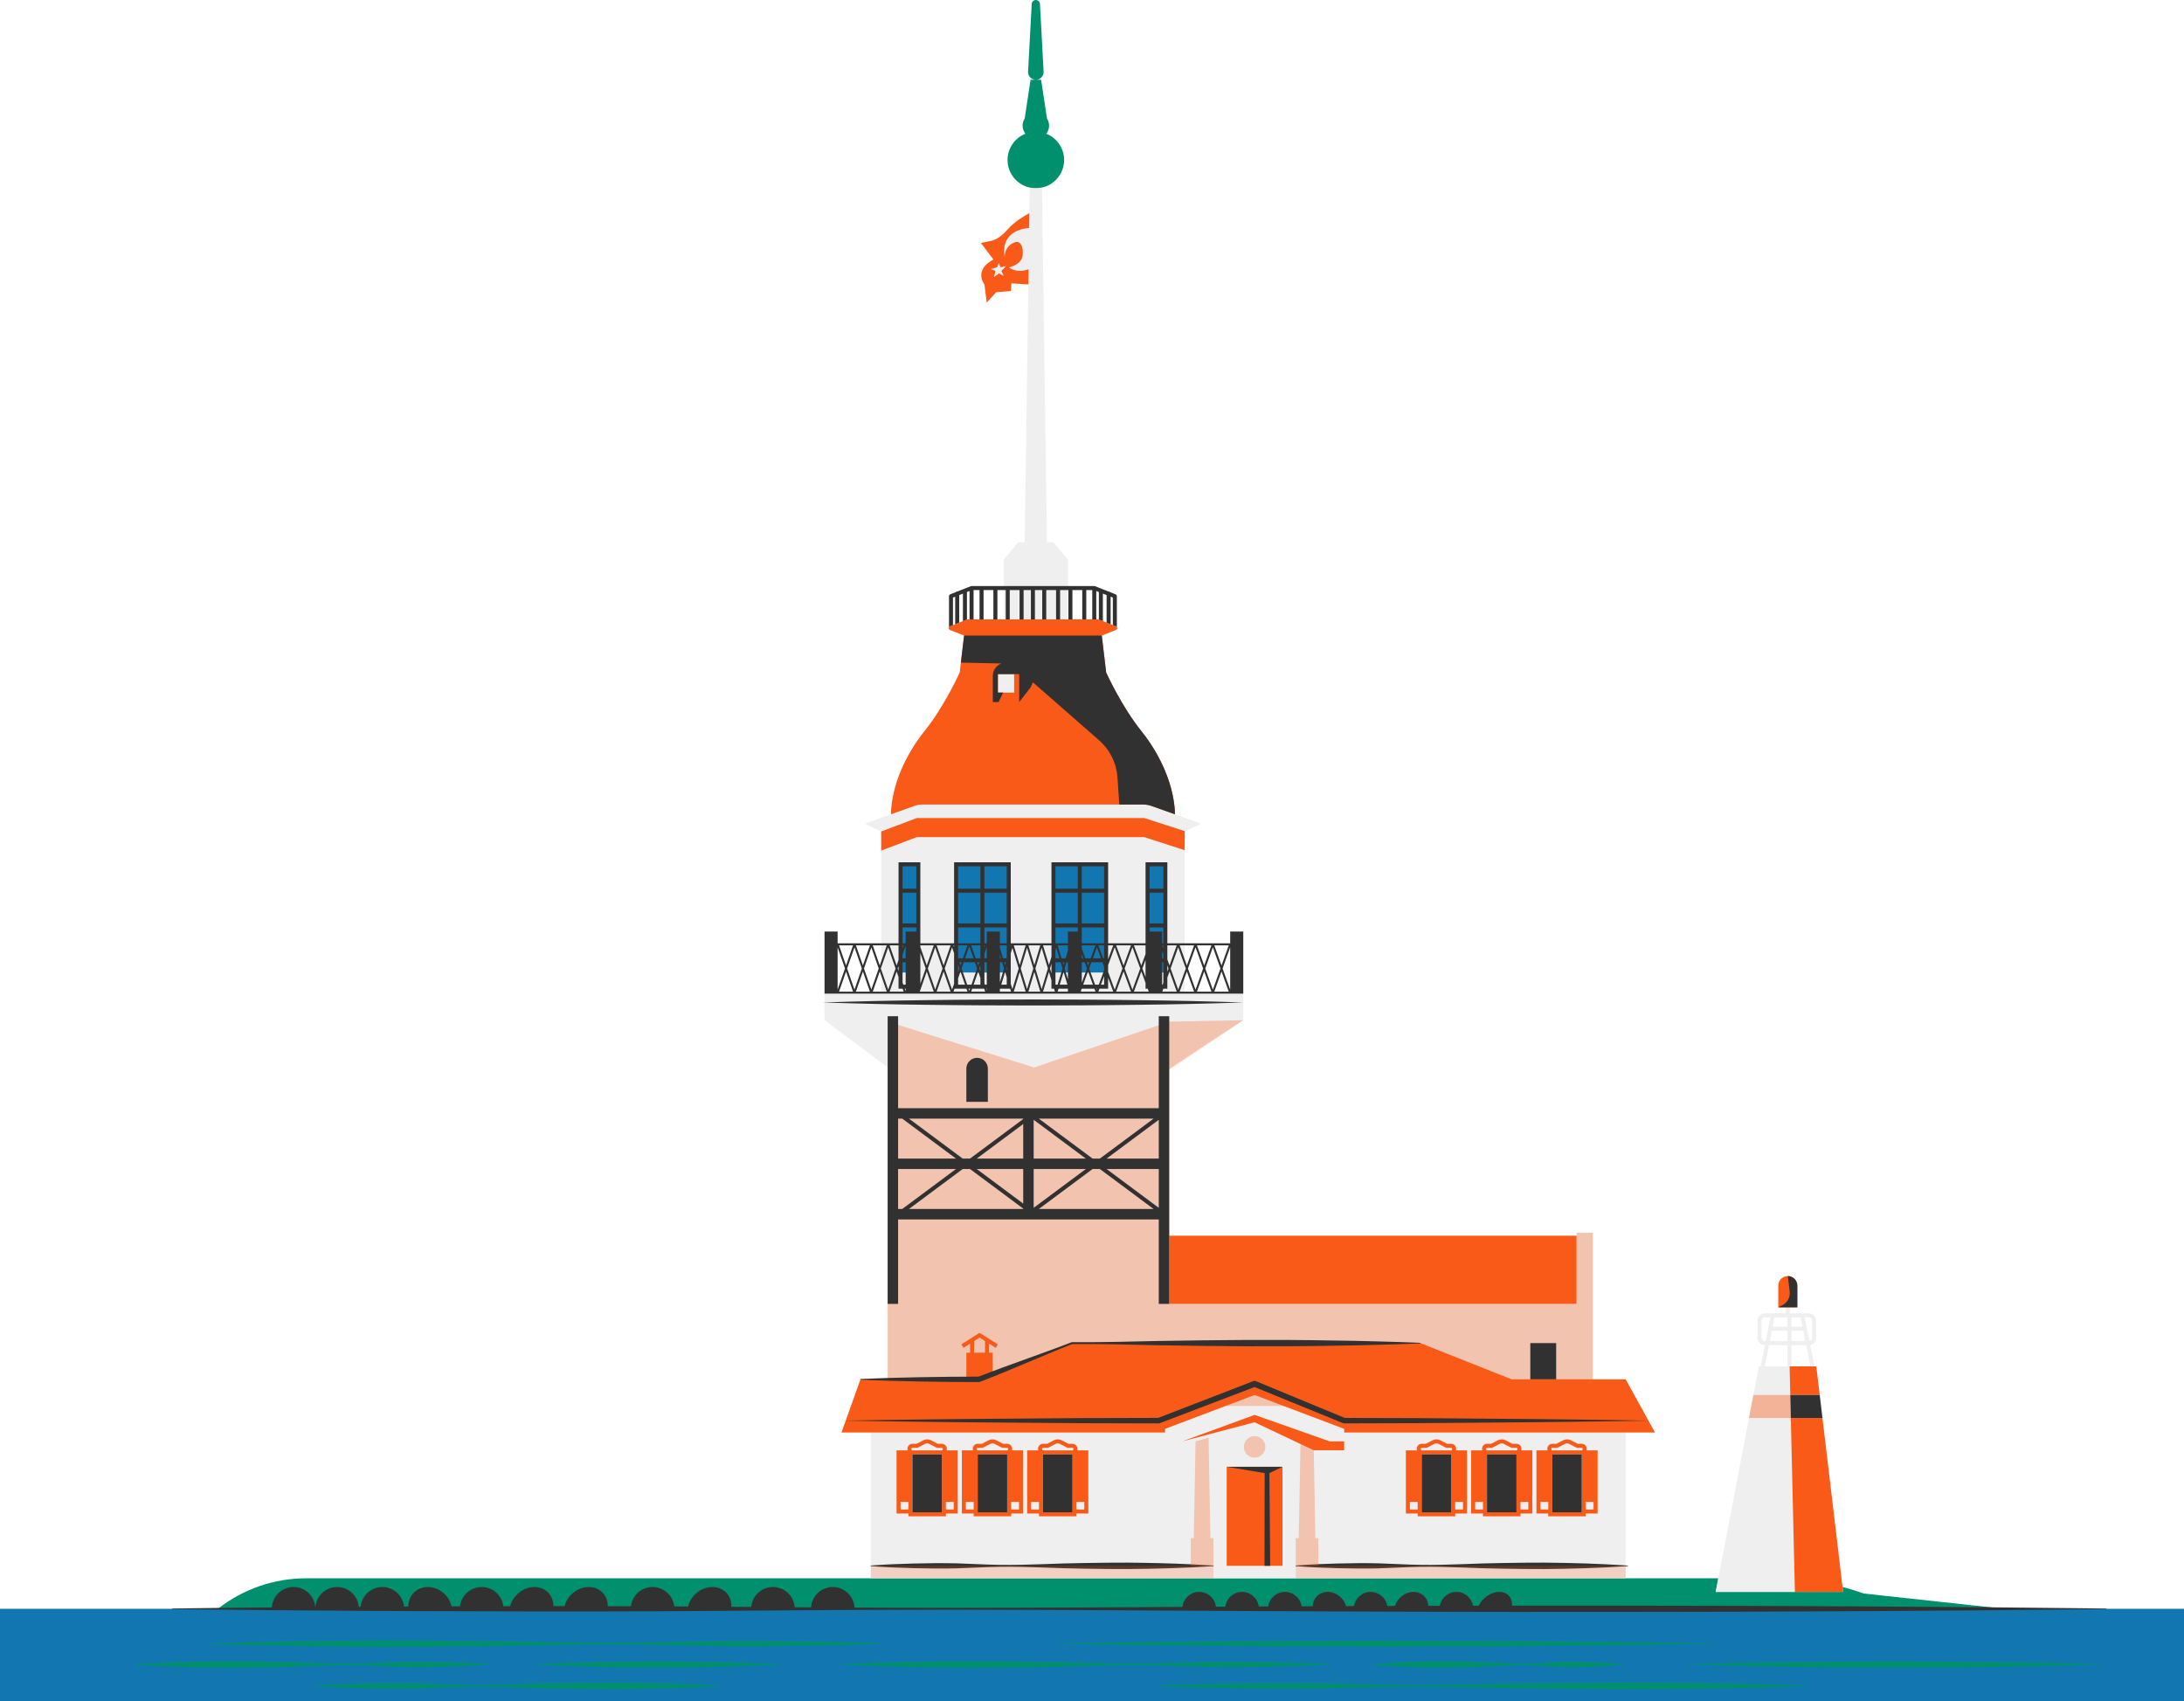 <?xml version="1.0" encoding="UTF-8" standalone="no"?><svg xmlns="http://www.w3.org/2000/svg" xmlns:xlink="http://www.w3.org/1999/xlink" fill="#323131" height="500" preserveAspectRatio="xMidYMid meet" version="1" viewBox="0.0 0.0 641.9 500.0" width="641.9" zoomAndPan="magnify"><g><g id="change1_1"><path d="M0.295,499.705v-26.6h50.551l0.001-0.092 c4.51-0.061,9.023-0.111,13.537-0.162l0.099-0.001l0.078-0.06 c7.257-5.577,16.285-8.648,25.423-8.648h166.259v-43.431h-8.51l5.411-15.137 c1.891-0.097,3.81-0.163,5.668-0.226l2.373-0.084V313.573l-18.551-13.896v-25.6 h3.255v3.453h13.395v-33.165l-0.2,0.279l-0.118-0.574l0.148,0.027l-4.243-1.982 l7.267-2.587l0.005-0.203c0.175-7.775,3.849-16.861,9.828-24.304 c5.845-7.276,10.321-17.154,10.366-17.253l0.018-0.041l1.323-11.139l-4.376-1.723 c-0.105-0.041-0.148-0.117-0.165-0.173c-0.027-0.085-0.014-0.179,0.035-0.251 l-0.277-0.256l0.217,0.063l0.111,0.136l-0.059-0.121l0.056,0.016v-0.149 l0.082,0.207l1.748-0.693v-8.718l-1.24,0.491v8.083l-0.59,0.234v-8.518 c0-0.122,0.073-0.229,0.187-0.274l1.673-0.664l0.047-0.054 c0.043-0.048,0.115-0.106,0.218-0.106l0.073,0.008l0.089-0.018l3.935-1.56 c0.047-0.019,0.084-0.026,0.121-0.026h9.738v-7.967l4.13-4.895h2.032 l1.074-76.342l-5.562-0.371l-0.134,2.283l-4.209,0.383l-2.413,2.643l-0.588-4.705 l-0.039-0.058c-0.822-1.233-1.078-2.422-0.762-3.533 c0.621-2.181,3.248-3.402,3.274-3.414l0.335-0.153l-3.631-4.797l2.706-0.564 c0.087-0.015,2.366-0.446,4.846-3.393c1.859-2.209,5.033-4.045,6.311-4.732 l0.153-0.082l0.111-7.936l-0.234-0.052c-3.634-0.807-6.272-4.095-6.272-7.819 c0-3.297,1.983-6.219,5.051-7.442l0.364-0.145l-0.241-0.31 c-0.495-0.638-0.757-1.399-0.757-2.201c0-0.689,0.198-1.36,0.573-1.942 l0.035-0.053l1.688-11.176h2.604l1.688,11.176l0.035,0.053 c0.374,0.582,0.573,1.254,0.573,1.942c0,0.802-0.262,1.563-0.757,2.201 l-0.24,0.31l0.364,0.145c3.069,1.224,5.051,4.145,5.051,7.442 c0,3.724-2.638,7.012-6.272,7.819l-0.234,0.052l1.473,104.771h2.032l4.13,4.895 v7.967l8.042,0.002c0.034,0.001,0.069,0.007,0.097,0.018l4.015,1.592 l0.098-0.01l0.051-0.013c0.052,0.006,0.124,0.064,0.166,0.112l0.047,0.054 l1.673,0.663c0.113,0.045,0.187,0.152,0.187,0.274v8.518l-0.59-0.234v-8.083 l-1.24-0.491v8.718l1.747,0.693l0.082-0.207v0.167l-0.037,0.062l0.034,0.024 l0.007-0.009l0.045,0.068c0.048,0.072,0.06,0.165,0.034,0.25 c-0.018,0.056-0.061,0.132-0.166,0.173l-4.375,1.723l1.323,11.139l0.018,0.041 c0.044,0.099,4.52,9.977,10.365,17.253c0.421,0.527,0.802,1.026,1.176,1.532 c0.084,0.113,0.374,0.518,0.374,0.518c0.259,0.359,0.513,0.721,0.763,1.088 c0.135,0.199,0.27,0.399,0.403,0.6c0.241,0.366,0.476,0.736,0.709,1.11 c0,0,0.279,0.446,0.355,0.572c0.327,0.542,0.645,1.088,0.951,1.643 c0.048,0.089,0.247,0.466,0.247,0.466c0.222,0.414,0.44,0.829,0.65,1.248 c0.108,0.215,0.211,0.431,0.314,0.647l0.054,0.112 c0.156,0.328,0.309,0.656,0.458,0.987c0.125,0.278,0.247,0.555,0.366,0.834 c0.134,0.315,0.261,0.632,0.387,0.949l0.075,0.187 c0.089,0.222,0.179,0.444,0.262,0.668c0.147,0.396,0.283,0.794,0.418,1.192 c0.03,0.089,0.062,0.179,0.095,0.268c0.039,0.107,0.077,0.215,0.112,0.323 c0.091,0.284,0.172,0.568,0.253,0.852l0.191,0.652 c0.11,0.398,0.209,0.796,0.304,1.194c0,0,0.091,0.369,0.116,0.48 c0.09,0.394,0.169,0.786,0.244,1.178c0.032,0.166,0.062,0.326,0.09,0.487 c0.07,0.395,0.132,0.79,0.186,1.185l0.097,0.759 c0.023,0.165,0.046,0.33,0.061,0.495c0.06,0.624,0.099,1.302,0.116,2.075 l0.005,0.203l7.273,2.589l-4.413,2.061l-0.001,33.354h3.475l-0.649,1.81 l0.649-1.81h-3.474v4.511l0.573,1.597l-0.573,0.1v1.787l0.573,0.1 l-0.573,1.597v4.514h13.662l-0.278-0.777l0.573-0.1v-12.455l-0.573-0.1 l-0.081,0.226l0.358-0.999h-5.092l1.788,4.986l-1.788-4.986h5.388v-3.453h3.256 v25.591l-21.763,14.504v49.285h119.72v19.755h0.59l0.001-20.592h4.211l0.001,43.055 h9.745l8.307,15.036h-8.428v43.431h27.774l11.922-62.276h0.541l1.359-6.841h-0.426 c-1.006,0-1.826-0.819-1.826-1.826v-5.093c0-1.007,0.819-1.826,1.826-1.826h6.488 v-2.366h-2.209v-6.083c0-1.381,1.123-2.504,2.504-2.504 c1.381,0,2.504,1.123,2.504,2.504v6.083h-2.209v2.366h5.913 c1.006,0,1.826,0.819,1.826,1.826v5.093c0,0.88-0.631,1.634-1.5,1.792 l-0.295,0.054l1.356,6.821h0.523l7.707,64.762l0.194,0.051 c2.106,0.553,4.211,1.202,6.257,1.929l0.032,0.012l37.34,4.054l33.723,0.342 l0.001,0.091h22.787v26.6H0.295z M526.234,401.866h6.211l-1.359-6.841h-4.852 V401.866z M518.336,401.866h7.308v-6.841h-5.948L518.336,401.866z M531.575,394.461 l0.281-0.045c0.602-0.097,1.039-0.609,1.039-1.217v-5.093 c0-0.681-0.554-1.236-1.236-1.236h-1.593L531.575,394.461z M526.234,394.435h4.734 l-0.722-3.632h-4.012V394.435z M519.813,394.435h5.831v-3.632h-5.109L519.813,394.435 z M518.668,386.87c-0.681,0-1.236,0.554-1.236,1.236v5.093 c0,0.681,0.554,1.236,1.236,1.236h0.544l1.503-7.565H518.668z M526.234,390.213 h3.895l-0.665-3.342h-3.231V390.213z M520.652,390.213h4.992v-3.342h-4.327 L520.652,390.213z M259.284,291.734v-5.06l-0.573-1.644l0.573-0.097v-0.605 l-0.573-0.097l0.573-1.644v-5.058h-3.19l2.478,7.101l-2.478,7.102l-0.914-2.62 l0.914,2.619l2.477-7.101l-2.477-7.101l-0.706,2.023l0.706-2.023h-4.955 l-0.771,2.209l0.771-2.209h-4.955l2.478,7.101l-2.478,7.103h9.911H259.284z M245.889,278.426v12.41l0.573,0.097l2.199-6.302l-2.199-6.302L245.889,278.426z M323.856,182.741l1.687,0.669v-8.718l-1.687-0.669V182.741z M281.638,174.691v8.718 l1.687-0.669v-8.718L281.638,174.691z M323.266,182.506v-8.718l-1.352-0.536v9.078 h0.909L323.266,182.506z M283.915,173.789v8.717l0.443-0.175h0.909v-9.078 L283.915,173.789z M318.977,182.331h2.347v-9.218h-2.347V182.331z M314.907,182.331 h3.48v-9.218h-3.48V182.331z M313.586,182.331h0.731v-9.218h-0.731V182.331z M292.863,182.331h2.436v-9.218h-2.436V182.331z M288.793,182.331h3.48v-9.218 h-3.48V182.331z M285.857,182.331h2.347v-9.218h-2.347V182.331z M249.978,288.404 l1.161,3.328l2.477-7.101l-2.259-6.477l2.26,6.477l-2.478,7.102L249.978,288.404z M359.017,284.632l-0.589,1.642L359.017,284.632z M351.376,277.53h5.094l-2.547,7.101 l0.523,1.459L351.376,277.53z M353.923,284.631l2.547-7.101h-5.094L353.923,284.631z M348.83,284.632l-0.229,0.637L348.83,284.632z M305.889,22.538 c0.38-0.401,0.573-0.926,0.543-1.477l-1.074-19.899 c-0.027-0.486-0.428-0.867-0.915-0.867c-0.486,0-0.888,0.381-0.915,0.867 l-1.074,19.899c-0.029,0.552,0.164,1.077,0.544,1.478 c0.38,0.401,0.893,0.622,1.445,0.622C304.996,23.16,305.509,22.939,305.889,22.538z" fill="#efefef"/></g><g id="change2_1"><path d="M296.479,285.88h-15.474V254.009h15.474V285.88z M269.909,254.009 h-5.229v31.871h5.229V254.009z M342.505,254.009h-5.229v31.871h5.229V254.009z M325.095,254.009h-15.474v31.871h15.474V254.009z M589.1,472.81H70.907h-6.863 h-0H0V500h641.905v-27.19H589.1z" fill="#1277b0"/></g><g id="change3_1"><path d="M589.1,472.81H70.907h-6.863 c7.4-5.806,16.534-8.962,25.94-8.962h165.964h100.691h24.197h96.956h27.235 l-0.766,3.999h23.276h14.18l-0.173-1.453c2.117,0.556,4.212,1.201,6.281,1.936 L589.1,472.81z M302.636,55.127c0.582,0.129,1.186,0.203,1.807,0.203 c0.621,0,1.224-0.074,1.807-0.203c3.72-0.826,6.503-4.139,6.503-8.107 c0-3.503-2.17-6.493-5.237-7.716c0.511-0.659,0.819-1.484,0.819-2.382 c0-0.775-0.229-1.495-0.62-2.102l-1.717-11.364h-1.556h-1.556l-1.717,11.364 c-0.39,0.607-0.62,1.327-0.62,2.102c0,0.899,0.307,1.723,0.819,2.382 c-3.067,1.223-5.237,4.213-5.237,7.716 C296.133,50.988,298.917,54.301,302.636,55.127z M306.727,21.045l-1.074-19.899 C305.618,0.503,305.087,0,304.443,0c-0.643,0-1.175,0.503-1.209,1.146l-1.074,19.899 c-0.071,1.31,0.972,2.41,2.284,2.41 C305.755,23.455,306.798,22.355,306.727,21.045z" fill="#00906d"/></g><g id="change1_2"><path d="M287.903,393.101l1.606,1.021v3.429h-3.213v-3.429L287.903,393.101z M260.89,313.72l-18.551-13.896v-8.09h16.65v-41.754l10.492-3.959h66.801 l11.915,3.847v41.867h17.212v8.09l-21.763,13.896v49.441v20.05H463.366v-20.887 h4.801v20.887l0.001,7.441v14.727h-23.843l-26.876-10.65h-102.385l-23.279,9.08 v-6.259h-1.095v-2.679l1.951,1.24l0.633-0.995l-5.369-3.414l-5.369,3.414 l0.633,0.995l1.951-1.24v2.679h-1.095v7.829h-23.131V385.838v-2.626V313.72z M337.276,285.88h5.229V254.009h-5.229V285.88z M309.621,285.88h15.474V254.009 h-15.474V285.88z M281.005,285.88h15.474V254.009h-15.474V285.88z M264.68,285.88 h5.229V254.009h-5.229V285.88z M293.285,203.536h1.549h3.234v-5.42h-0.638h-4.145 V203.536z M254.594,242.311l4.395,2.053l0.004-0l10.489-3.958h3.135h30.975 h30.197h2.494l11.915,3.847v0.111h0.001l4.395-2.053 c0.183-0.088,0.165-0.354-0.024-0.419l-7.236-2.576l-6.903-2.457 c-0.766-0.273-1.573-0.412-2.386-0.412H303.59h-32.448 c-0.813,0-1.62,0.139-2.386,0.412l-6.908,2.459l-7.23,2.574 C254.423,241.957,254.411,242.222,254.594,242.311z M276.831,425.498h-1.494 l-2.243-1.16c-0.372-0.192-0.816-0.193-1.19-0l-2.247,1.161h-1.493 c-0.122,0-0.193,0.071-0.224,0.112c-0.031,0.042-0.078,0.13-0.044,0.247 l0.118,0.395h8.966l0.118-0.394c0.035-0.118-0.013-0.205-0.044-0.247 C277.024,425.568,276.953,425.498,276.831,425.498z M456.08,426.252h8.966l0.118-0.395 c0.035-0.117-0.013-0.205-0.044-0.247c-0.031-0.042-0.102-0.112-0.224-0.112 h-1.494l-2.243-1.16c-0.372-0.192-0.816-0.193-1.19-0l-2.247,1.161h-1.494 c-0.122,0-0.193,0.071-0.224,0.112c-0.031,0.042-0.078,0.13-0.044,0.247 L456.08,426.252z M417.85,444.458h8.666v-17.025h-8.666V444.458z M455.051,441.408 h-2.295v2.221h2.295V441.408z M449.182,441.408h-2.295v2.221h2.295V441.408z M435.861,441.408h-2.296v2.221h2.296V441.408z M268.165,444.458h8.666v-17.025 h-8.666V444.458z M278.011,443.629h2.296v-2.221h-2.296V443.629z M417.7,426.252 h8.966l0.118-0.395c0.035-0.117-0.013-0.205-0.044-0.247 c-0.031-0.042-0.102-0.112-0.224-0.112h-1.494l-2.243-1.16 c-0.372-0.192-0.816-0.193-1.19-0l-2.247,1.161h-1.493 c-0.122,0-0.193,0.071-0.224,0.112c-0.031,0.042-0.078,0.13-0.044,0.247 L417.7,426.252z M437.041,444.458h8.666v-17.025h-8.666V444.458z M416.671,441.408 h-2.295v2.221h2.295V441.408z M436.89,426.252h8.966l0.118-0.395 c0.035-0.117-0.013-0.205-0.044-0.247c-0.031-0.042-0.102-0.112-0.224-0.112 h-1.493l-2.243-1.16c-0.372-0.192-0.816-0.193-1.189-0l-2.248,1.161h-1.494 c-0.122,0-0.192,0.07-0.224,0.112c-0.031,0.042-0.078,0.13-0.044,0.247 L436.89,426.252z M456.231,444.458h8.666v-17.025h-8.666V444.458z M264.69,443.629 h2.295v-2.221h-2.295V443.629z M429.992,441.408h-2.296v2.221h2.296V441.408z M297.202,443.629h2.295v-2.221h-2.295V443.629z M468.372,441.408h-2.296v2.221h2.296 V441.408z M316.391,443.629h2.296v-2.221h-2.296V443.629z M306.545,444.458h8.666 v-17.025h-8.666V444.458z M303.07,443.629h2.295v-2.221h-2.295V443.629z M315.212,425.498h-1.494l-2.243-1.16c-0.372-0.192-0.816-0.193-1.19-0 l-2.247,1.161h-1.493c-0.122,0-0.193,0.071-0.224,0.112 c-0.031,0.042-0.078,0.13-0.044,0.247l0.118,0.395h8.966l0.118-0.395 c0.035-0.117-0.013-0.205-0.044-0.247 C315.405,425.569,315.334,425.498,315.212,425.498z M296.021,425.498h-1.493l-2.243-1.16 c-0.372-0.192-0.817-0.193-1.189-0l-2.248,1.161h-1.494 c-0.122,0-0.192,0.07-0.224,0.112c-0.032,0.042-0.079,0.13-0.044,0.247 l0.118,0.395h8.966l0.118-0.395c0.035-0.117-0.013-0.205-0.044-0.247 C296.214,425.569,296.143,425.498,296.021,425.498z M283.88,443.629h2.296v-2.221h-2.296 V443.629z M287.355,444.458h8.666v-17.025h-8.666V444.458z M395.062,421.006h82.73 V463.847h-96.956h-24.197H255.948v-42.841h86.46v-1.071l17.817-6.742l8.51-3.22 l8.51,3.22l17.817,6.742V421.006z M451.576,444.808h3.475v0.829h11.026v-0.829 h3.475v-18.555h-3.274l0.017-0.058c0.133-0.446,0.05-0.916-0.228-1.289 c-0.278-0.373-0.705-0.587-1.17-0.587h-1.207l-1.987-1.029 c-0.711-0.368-1.561-0.368-2.273-0.001l-1.993,1.029h-1.207 c-0.465,0-0.892,0.214-1.17,0.587c-0.278,0.373-0.361,0.843-0.228,1.289 l0.017,0.058h-3.273V444.808z M432.386,444.808h3.475v0.829h11.026v-0.829h3.475 v-18.555h-3.274l0.017-0.058c0.133-0.446,0.05-0.916-0.228-1.289 c-0.278-0.373-0.705-0.587-1.17-0.587h-1.206l-1.988-1.029 c-0.711-0.368-1.561-0.368-2.273-0.001l-1.993,1.029h-1.207 c-0.465,0-0.892,0.214-1.169,0.587c-0.278,0.373-0.361,0.843-0.228,1.289 l0.017,0.058h-3.274V444.808z M413.196,444.808h3.475v0.829h11.026v-0.829h3.475 v-18.555h-3.274l0.017-0.058c0.133-0.446,0.05-0.916-0.228-1.289 c-0.278-0.373-0.705-0.587-1.17-0.587h-1.207l-1.987-1.029 c-0.711-0.368-1.561-0.368-2.273-0.001l-1.993,1.029h-1.206 c-0.465,0-0.892,0.214-1.17,0.587c-0.278,0.373-0.361,0.843-0.228,1.289 l0.017,0.058h-3.273V444.808z M281.487,426.253h-3.274l0.017-0.058v-0.001 c0.133-0.446,0.05-0.916-0.229-1.289c-0.278-0.373-0.705-0.587-1.169-0.587 h-1.207l-1.987-1.029c-0.711-0.368-1.561-0.368-2.273-0.001l-1.993,1.029h-1.206 c-0.465,0-0.892,0.214-1.17,0.587c-0.278,0.373-0.361,0.843-0.228,1.289 l0.017,0.058h-3.273v18.555h3.475v0.829h11.026v-0.829h3.475V426.253z M300.676,426.253h-3.274l0.017-0.058c0.133-0.446,0.05-0.916-0.228-1.289 c-0.278-0.373-0.704-0.587-1.17-0.587h-1.206l-1.988-1.029 c-0.711-0.368-1.561-0.368-2.273-0.001l-1.993,1.029h-1.207 c-0.465,0-0.892,0.214-1.169,0.587c-0.278,0.373-0.361,0.843-0.228,1.289 l0.017,0.058h-3.274v18.555h3.475v0.829h11.026v-0.829h3.475V426.253z M319.867,426.253h-3.274l0.017-0.058c0.133-0.446,0.05-0.916-0.228-1.289 c-0.278-0.373-0.705-0.587-1.17-0.587h-1.207l-1.987-1.029 c-0.711-0.368-1.561-0.368-2.273-0.001l-1.993,1.029h-1.206 c-0.465,0-0.892,0.214-1.17,0.587c-0.278,0.373-0.361,0.843-0.228,1.289 l0.017,0.058h-3.273v18.555h3.475v0.829h11.026v-0.829h3.475V426.253z M376.938,460.19v-29.108h-16.406v29.108H376.938z M395.062,423.603h-4.266h-0.011 l-5.448-1.921l-1.917-0.676l-14.684-5.179l-14.145,5.179l-1.847,0.676 l-5.248,1.921l7.281-1.921l2.562-0.676l11.396-3.007l6.363,3.007l1.431,0.676 l9.6,4.536h4.666h4.266V423.603z M298.306,71.194 c1.609-0.553,2.557,1.298,2.245,3.952c-0.311,2.654-4.026,3.45-4.026,3.45 s2.261,1.884,5.774,0.53l-0.063,4.469l-1.065,75.771h-1.878l-4.288,5.082v17.587 h18.877v-17.587l-4.288-5.082h-1.879l-1.466-104.24 c-0.582,0.129-1.186,0.203-1.807,0.203c-0.621,0-1.224-0.074-1.807-0.203 l-0.106,7.522l-0.061,4.35c-0.001,0-8.665,0.237-7.183,8.621 C295.286,75.62,295.058,72.311,298.306,71.194z M292.102,81.426l1.504-1.062 l1.425,0.71l-0.718-1.449l1.381-1.413l-1.673,0.329l-0.416-1.273l-0.576,1.312 l-1.836,0.481l1.395,0.565L292.102,81.426z M527.449,464.055l0.089,3.791h-23.276 l0.766-3.999l11.923-62.277h0.543l1.242-6.251h-0.067 c-1.169,0-2.12-0.951-2.12-2.121v-5.093c0-1.169,0.951-2.12,2.12-2.12h1.922 h4.272v-1.776h1.18v1.776h0.488h3.663h1.468c1.169,0,2.12,0.951,2.12,2.12 v5.093c0,1.039-0.753,1.902-1.741,2.082l1.25,6.289h-1.203l-1.242-6.251h-4.314 v6.251h-0.545l0.059,2.531l0.138,5.873h8.65h0.001l0.317,2.678l0.485,4.094 h-9.295L527.449,464.055z M520.172,394.14h5.177v-3.042h-4.572L520.172,394.14z M530.609,394.14l-0.605-3.042h-3.475v3.042H530.609z M530.426,387.165l1.383,6.96 c0.447-0.072,0.791-0.458,0.791-0.926v-5.093c0-0.519-0.422-0.941-0.941-0.941 H530.426z M526.529,387.165v2.752h3.241l-0.547-2.752H526.529z M521.558,387.165 l-0.547,2.752h4.337v-2.752H521.558z M518.969,394.14l1.386-6.975h-1.687 c-0.518,0-0.941,0.422-0.941,0.941v5.093c0,0.519,0.422,0.941,0.941,0.941 H518.969z M518.695,401.571h6.654v-6.251h-5.411L518.695,401.571z" fill="#efefef"/></g><g id="change4_1"><path d="M289.345,83.658l0.659,5.271l2.767-3.031l4.348-0.395l0.132-2.24 l4.986,0.332l0.063-4.469c-3.513,1.354-5.774-0.53-5.774-0.53 s3.715-0.796,4.026-3.45c0.311-2.654-0.636-4.505-2.245-3.952 c-3.248,1.117-3.019,4.426-3.019,4.426c-1.482-8.383,7.182-8.621,7.183-8.621 l0.061-4.35c-1.352,0.726-4.515,2.565-6.397,4.802 c-2.44,2.899-4.68,3.294-4.68,3.294l-3.163,0.659l3.69,4.875 C291.98,76.279,286.182,78.914,289.345,83.658z M293.606,77.269l0.416,1.273 l1.673-0.329l-1.381,1.413l0.718,1.449l-1.425-0.71l-1.504,1.062l0.486-1.8 l-1.395-0.565l1.836-0.481L293.606,77.269z M271.142,236.447h32.448h32.454 c0.813,0,1.62,0.139,2.386,0.412l6.903,2.457 c-0.19-8.398-4.249-17.454-9.893-24.48 c-5.888-7.331-10.326-17.189-10.326-17.189l-1.291-10.868h0l4.164-1.64 c0.489-0.192,0.489-0.884,0.001-1.077l-5.109-2.026h-8.998h-18.877h-10.704 l-5.109,2.026c-0.488,0.193-0.487,0.885,0.001,1.077l4.164,1.64h0.001 l-1.291,10.868c0,0-4.438,9.858-10.326,17.189 c-5.644,7.027-9.703,16.083-9.893,24.482l6.908-2.459 C269.522,236.587,270.329,236.447,271.142,236.447z M293.285,203.536v-5.42h4.145 h0.638v5.42h-3.234H293.285z M468.168,405.38h-23.843l-26.876-10.65h-102.385 l-23.279,9.08v-6.259h-1.095v-2.679l1.951,1.24l0.633-0.995l-5.369-3.414 l-5.369,3.414l0.633,0.995l1.951-1.24v2.679h-1.095v7.829h-23.131h-7.99 l-5.586,15.626h8.634h86.46v-1.071l17.817-6.742l8.51-3.22l8.51,3.22 l17.817,6.742v1.071h82.73h8.634l-8.634-15.626H468.168z M286.296,394.122 l1.607-1.021l1.606,1.021v3.429h-3.213V394.122z M343.645,363.161h119.721v20.05 H343.645V363.161z M427.915,426.195c0.133-0.446,0.05-0.916-0.228-1.289 c-0.278-0.373-0.705-0.587-1.17-0.587h-1.207l-1.987-1.029 c-0.711-0.368-1.561-0.368-2.273-0.001l-1.993,1.029h-1.206 c-0.465,0-0.892,0.214-1.17,0.587c-0.278,0.373-0.361,0.843-0.228,1.289 l0.017,0.058h-3.273v18.555h3.475v0.829h11.026v-0.829h3.475v-18.555h-3.274 L427.915,426.195z M417.626,425.611c0.031-0.042,0.102-0.112,0.224-0.112h1.493 l2.247-1.161c0.374-0.193,0.818-0.192,1.19,0l2.243,1.16h1.494 c0.122,0,0.193,0.071,0.224,0.112c0.031,0.042,0.078,0.13,0.044,0.247 l-0.118,0.395h-8.966l-0.118-0.395C417.547,425.74,417.595,425.653,417.626,425.611z M414.376,443.629v-2.221h2.295v2.221H414.376z M417.85,427.433h8.666v17.025h-8.666 V427.433z M429.992,443.629h-2.296v-2.221h2.296V443.629z M447.105,426.195 c0.133-0.446,0.05-0.916-0.228-1.289c-0.278-0.373-0.705-0.587-1.17-0.587 h-1.206l-1.988-1.029c-0.711-0.368-1.561-0.368-2.273-0.001l-1.993,1.029h-1.207 c-0.465,0-0.892,0.214-1.169,0.587c-0.278,0.373-0.361,0.843-0.228,1.289 l0.017,0.058h-3.274v18.555h3.475v0.829h11.026v-0.829h3.475v-18.555h-3.274 L447.105,426.195z M436.816,425.611c0.031-0.042,0.102-0.112,0.224-0.112h1.494 l2.248-1.161c0.373-0.193,0.817-0.192,1.189,0l2.243,1.16h1.493 c0.122,0,0.193,0.071,0.224,0.112c0.031,0.042,0.078,0.13,0.044,0.247 l-0.118,0.395h-8.966l-0.118-0.395C436.738,425.74,436.785,425.653,436.816,425.611z M433.565,443.629v-2.221h2.296v2.221H433.565z M437.041,427.433h8.666v17.025h-8.666 V427.433z M449.182,443.629h-2.295v-2.221h2.295V443.629z M466.295,426.195 c0.133-0.446,0.05-0.916-0.228-1.289c-0.278-0.373-0.705-0.587-1.17-0.587 h-1.207l-1.987-1.029c-0.711-0.368-1.561-0.368-2.273-0.001l-1.993,1.029h-1.207 c-0.465,0-0.892,0.214-1.17,0.587c-0.278,0.373-0.361,0.843-0.228,1.289 l0.017,0.058h-3.273v18.555h3.475v0.829h11.026v-0.829h3.475v-18.555h-3.274 L466.295,426.195z M456.006,425.611c0.031-0.042,0.102-0.112,0.224-0.112h1.494 l2.247-1.161c0.374-0.193,0.818-0.192,1.19,0l2.243,1.16h1.494 c0.122,0,0.193,0.071,0.224,0.112c0.031,0.042,0.078,0.13,0.044,0.247 l-0.118,0.395h-8.966l-0.118-0.395C455.928,425.74,455.975,425.653,456.006,425.611z M452.756,443.629v-2.221h2.295v2.221H452.756z M456.231,427.433h8.666v17.025h-8.666 V427.433z M468.372,443.629h-2.296v-2.221h2.296V443.629z M278.229,426.195v-0.001 c0.133-0.446,0.05-0.916-0.229-1.289c-0.278-0.373-0.705-0.587-1.169-0.587 h-1.207l-1.987-1.029c-0.711-0.368-1.561-0.368-2.273-0.001l-1.993,1.029h-1.206 c-0.465,0-0.892,0.214-1.17,0.587c-0.278,0.373-0.361,0.843-0.228,1.289 l0.017,0.058h-3.273v18.555h3.475v0.829h11.026v-0.829h3.475v-18.555h-3.274 L278.229,426.195z M267.94,425.611c0.031-0.042,0.102-0.112,0.224-0.112h1.493 l2.247-1.161c0.373-0.193,0.817-0.192,1.19,0l2.243,1.16h1.494 c0.122,0,0.192,0.07,0.224,0.112c0.032,0.042,0.079,0.13,0.044,0.247 l-0.118,0.394h-8.966l-0.118-0.395C267.862,425.74,267.909,425.653,267.94,425.611z M264.69,443.629v-2.221h2.295v2.221H264.69z M268.165,427.433h8.666v17.025h-8.666 V427.433z M280.307,443.629h-2.296v-2.221h2.296V443.629z M297.419,426.195 c0.133-0.446,0.05-0.916-0.228-1.289c-0.278-0.373-0.704-0.587-1.17-0.587 h-1.206l-1.988-1.029c-0.711-0.368-1.561-0.368-2.273-0.001l-1.993,1.029h-1.207 c-0.465,0-0.892,0.214-1.169,0.587c-0.278,0.373-0.361,0.843-0.228,1.289 l0.017,0.058h-3.274v18.555h3.475v0.829h11.026v-0.829h3.475v-18.555h-3.274 L297.419,426.195z M287.131,425.61c0.031-0.042,0.101-0.112,0.224-0.112h1.494 l2.248-1.161c0.372-0.193,0.817-0.192,1.189,0l2.243,1.16h1.493 c0.122,0,0.193,0.071,0.224,0.112c0.031,0.042,0.078,0.13,0.044,0.247 l-0.118,0.395h-8.966l-0.118-0.395C287.052,425.74,287.099,425.652,287.131,425.61z M283.88,443.629v-2.221h2.296v2.221H283.88z M287.355,427.433h8.666v17.025h-8.666 V427.433z M299.497,443.629h-2.295v-2.221h2.295V443.629z M316.61,426.195 c0.133-0.446,0.05-0.916-0.228-1.289c-0.278-0.373-0.705-0.587-1.17-0.587 h-1.207l-1.987-1.029c-0.711-0.368-1.561-0.368-2.273-0.001l-1.993,1.029h-1.206 c-0.465,0-0.892,0.214-1.17,0.587c-0.278,0.373-0.361,0.843-0.228,1.289 l0.017,0.058h-3.273v18.555h3.475v0.829h11.026v-0.829h3.475v-18.555h-3.274 L316.61,426.195z M306.321,425.611c0.031-0.042,0.102-0.112,0.224-0.112h1.493 l2.247-1.161c0.373-0.193,0.817-0.192,1.19,0l2.243,1.16h1.494 c0.122,0,0.193,0.071,0.224,0.112c0.031,0.042,0.078,0.13,0.044,0.247 l-0.118,0.395h-8.966l-0.118-0.395C306.242,425.74,306.289,425.653,306.321,425.611z M303.07,443.629v-2.221h2.295v2.221H303.07z M306.545,427.433h8.666v17.025h-8.666 V427.433z M318.687,443.629h-2.296v-2.221h2.296V443.629z M269.481,246.02 l-10.492,3.959v-5.615l0.003-0.001l10.489-3.958h3.135h30.975h30.197h2.494 l11.915,3.847v0v0.111v4.649v0.855v0l-11.915-3.847H269.481z M360.532,431.082h16.406v29.108h-16.406V431.082z M534.831,409.975h-8.65 l-0.138-5.873l-0.059-2.531h0.545h5.557h1.203h0.543L534.831,409.975z M541.718,467.846h-14.18l-0.089-3.791l-1.109-47.309h9.295l-0.485-4.094 l6.395,53.74L541.718,467.846z M526.041,384.21h-1.18h-2.209v-6.378 c0-1.546,1.253-2.799,2.799-2.799c1.546,0,2.799,1.253,2.799,2.799v6.378H526.041 z M390.795,423.603h4.266v2.615h-4.266h-4.666l-9.6-4.536l-1.431-0.676 l-6.363-3.007l-11.396,3.007l-2.562,0.676l-7.281,1.921l5.248-1.921l1.847-0.676 l14.145-5.179l14.684,5.179l1.917,0.676l5.448,1.921H390.795z" fill="#f95a18"/></g><g id="change4_2"><path d="M526.338 416.747L514.045 416.747 515.342 409.975 526.179 409.975z" fill="#f95a18" opacity="0.4"/></g><g id="change4_3"><path d="M468.168,390.653v22.54H260.89v-27.355v-2.626v-82.953 l43.052,13.462l39.703-13.462v0v-0l21.763-0.435l-21.763,14.505v68.882 h119.721v-20.887h4.801v20.887L468.168,390.653z" fill="#f95a18" opacity="0.3"/></g><g id="change3_2"><path d="M345.889,489.671c-2.993-0.091-5.985-0.177-8.978-0.206 c-5.985-0.067-11.971,0.043-17.956,0.197c-5.985,0.17-11.97,0.296-17.956,0.348 c-5.985,0.061-11.971,0.135-17.956,0.111c-11.971-0.075-23.941-0.297-35.912-0.855 c-0.049-0.002-0.087-0.044-0.084-0.093c0.002-0.046,0.039-0.082,0.084-0.084 c11.971-0.558,23.941-0.78,35.912-0.855c5.985-0.024,11.971,0.05,17.956,0.111 c5.985,0.052,11.971,0.178,17.956,0.348c5.985,0.154,11.971,0.265,17.956,0.197 c2.993-0.029,5.985-0.114,8.978-0.206l8.978-0.244 c5.985-0.103,11.971-0.047,17.956,0.051c5.985,0.099,11.971,0.279,17.956,0.597 c0.049,0.003,0.086,0.044,0.084,0.093c-0.003,0.046-0.039,0.081-0.084,0.084 c-5.985,0.318-11.971,0.499-17.956,0.597c-5.985,0.098-11.971,0.154-17.956,0.051 L345.889,489.671z M467.75,488.493c-3.059-0.098-6.119-0.154-9.178-0.051 c-3.059,0.111-6.118,0.4-9.178,0.449c-3.059,0.06-6.118-0.031-9.178-0.197 c-3.059-0.174-6.119-0.304-9.178-0.352c-3.059-0.073-6.118-0.124-9.178-0.107 c-6.119,0.081-12.237,0.286-18.356,0.855c-0.042,0.004-0.076,0.037-0.08,0.08 c-0.005,0.049,0.031,0.092,0.08,0.097c6.119,0.569,12.237,0.774,18.356,0.855 c3.059,0.016,6.118-0.034,9.178-0.107c3.059-0.048,6.119-0.178,9.178-0.352 c3.059-0.166,6.118-0.258,9.178-0.197c3.059,0.05,6.119,0.338,9.178,0.449 c3.059,0.103,6.118,0.047,9.178-0.051c3.059-0.111,6.118-0.26,9.178-0.597 c0.041-0.004,0.074-0.036,0.079-0.079c0.005-0.049-0.03-0.093-0.079-0.098 C473.868,488.752,470.809,488.603,467.75,488.493z M530.906,495.351 c-15.925-0.561-31.85-0.766-47.775-0.855 c-7.963-0.024-15.925,0.05-23.888,0.111c-7.963,0.052-15.925,0.178-23.888,0.348 c-7.963,0.154-15.925,0.265-23.888,0.198c-3.981-0.029-7.962-0.115-11.944-0.206 l-11.944-0.244c-7.963-0.103-15.925-0.047-23.888,0.051 c-7.962,0.099-15.925,0.28-23.888,0.597c-0.046,0.002-0.083,0.039-0.085,0.085 c-0.002,0.049,0.036,0.09,0.085,0.092c7.963,0.318,15.925,0.499,23.888,0.597 c7.963,0.098,15.925,0.154,23.888,0.051l11.944-0.244 c3.981-0.091,7.963-0.177,11.944-0.206c7.963-0.067,15.925,0.043,23.888,0.198 c7.963,0.17,15.925,0.296,23.888,0.348c7.962,0.061,15.925,0.136,23.888,0.111 c15.925-0.089,31.85-0.294,47.775-0.855c0.046-0.002,0.084-0.039,0.085-0.085 C530.993,495.394,530.955,495.353,530.906,495.351z M258.534,483.054 c0.002-0.049-0.036-0.09-0.085-0.092c-8.19-0.318-16.379-0.499-24.569-0.597 c-8.19-0.098-16.379-0.154-24.569-0.051l-12.285,0.244 c-4.095,0.091-8.19,0.177-12.284,0.206c-8.19,0.067-16.379-0.043-24.569-0.198 c-8.19-0.17-16.379-0.296-24.569-0.348c-8.19-0.061-16.379-0.136-24.569-0.111 c-16.379,0.089-32.758,0.294-49.138,0.855c-0.046,0.002-0.084,0.039-0.085,0.086 c-0.002,0.049,0.037,0.09,0.085,0.091c16.379,0.562,32.758,0.766,49.138,0.855 c8.19,0.024,16.379-0.05,24.569-0.111c8.19-0.052,16.379-0.178,24.569-0.348 c8.19-0.154,16.379-0.265,24.569-0.198c4.095,0.029,8.19,0.114,12.284,0.206 l12.285,0.244c8.19,0.103,16.379,0.047,24.569-0.051 c8.19-0.099,16.379-0.279,24.569-0.597 C258.495,483.137,258.533,483.101,258.534,483.054z M104.674,489.465 c2.165,0.029,4.33,0.114,6.495,0.206l6.495,0.244 c4.33,0.103,8.661,0.047,12.991-0.051c4.33-0.099,8.661-0.279,12.991-0.597 c0.043-0.003,0.079-0.038,0.082-0.082c0.004-0.049-0.033-0.091-0.082-0.095 c-4.33-0.318-8.661-0.499-12.991-0.597c-4.33-0.098-8.661-0.154-12.991-0.051 l-6.495,0.244c-2.165,0.091-4.33,0.177-6.495,0.206 c-4.33,0.067-8.661-0.043-12.991-0.197c-4.33-0.17-8.661-0.296-12.991-0.348 c-4.33-0.061-8.661-0.135-12.991-0.111c-8.661,0.075-17.321,0.297-25.982,0.855 c-0.044,0.003-0.08,0.038-0.083,0.083c-0.003,0.049,0.034,0.091,0.083,0.094 c8.661,0.558,17.321,0.78,25.982,0.855c4.33,0.024,8.661-0.05,12.991-0.111 c4.33-0.052,8.661-0.178,12.991-0.348 C96.014,489.509,100.344,489.398,104.674,489.465z M211.628,495.351 c-9.913-0.558-19.826-0.78-29.739-0.855c-4.956-0.024-9.913,0.05-14.869,0.111 c-4.956,0.052-9.913,0.178-14.869,0.348c-4.956,0.154-9.913,0.265-14.869,0.198 c-2.478-0.029-4.956-0.115-7.435-0.206l-7.435-0.244 c-4.957-0.103-9.913-0.047-14.869,0.051c-4.956,0.099-9.913,0.28-14.869,0.597 c-0.044,0.003-0.08,0.038-0.083,0.083c-0.003,0.049,0.034,0.091,0.083,0.094 c4.956,0.318,9.913,0.499,14.869,0.597c4.956,0.098,9.913,0.154,14.869,0.051 l7.435-0.244c2.478-0.091,4.956-0.177,7.435-0.206 c4.956-0.067,9.913,0.043,14.869,0.198c4.956,0.17,9.913,0.296,14.869,0.348 c4.957,0.061,9.913,0.136,14.869,0.111c9.913-0.075,19.826-0.297,29.739-0.855 c0.044-0.002,0.081-0.038,0.084-0.084 C211.714,495.396,211.676,495.354,211.628,495.351z M202.262,488.343l-9.178-0.049 l-9.178,0.047c-3.059,0.049-6.119,0.065-9.178,0.147 c-6.118,0.13-12.237,0.322-18.355,0.691c6.119,0.368,12.237,0.561,18.355,0.69 c3.059,0.082,6.119,0.098,9.178,0.147l9.178,0.047l9.178-0.049 c3.059-0.048,6.118-0.066,9.178-0.148c6.118-0.13,12.237-0.322,18.355-0.688 c-6.119-0.366-12.237-0.558-18.355-0.688 C208.381,488.409,205.322,488.391,202.262,488.343z M358.169,483.731 c16.379,0.16,32.758,0.184,49.138,0.204c16.379-0.022,32.758-0.045,49.138-0.207 l24.569-0.246c8.19-0.146,16.379-0.232,24.569-0.431 c-8.19-0.199-16.379-0.285-24.569-0.431l-24.569-0.246 c-16.379-0.162-32.758-0.184-49.138-0.207 c-16.379,0.02-32.758,0.043-49.138,0.204l-24.569,0.247 c-8.19,0.147-16.379,0.233-24.569,0.434c8.19,0.201,16.379,0.287,24.569,0.434 L358.169,483.731z M587.947,488.491c-5.18-0.082-10.36-0.1-15.54-0.147 l-15.54-0.049l-15.54,0.047c-5.18,0.049-10.36,0.065-15.54,0.147 c-10.36,0.116-20.72,0.347-31.079,0.691 c10.36,0.344,20.72,0.575,31.079,0.69c5.18,0.082,10.36,0.098,15.54,0.147 l15.54,0.047l15.54-0.049c5.18-0.048,10.36-0.066,15.54-0.148 c10.36-0.117,20.72-0.346,31.08-0.688 C608.667,488.836,598.307,488.607,587.947,488.491z" fill="#00906d"/></g><g id="change5_1"><path d="M278.923,184.278v-9.062c0-0.242,0.147-0.459,0.373-0.548l1.607-0.637 c0.108-0.124,0.262-0.207,0.44-0.207c0.019,0,0.035,0.009,0.054,0.011 l3.935-1.56l0.001-0l0.012-0.005c0.069-0.027,0.143-0.041,0.217-0.041 h2.937h4.07h2.436h1.189h4.07h3.327h3.327h4.07h2.894h0.731h4.07h2.936 h0h0c0.003,0,0.007,0.002,0.01,0.002 c0.071,0.001,0.141,0.013,0.207,0.039l0.012,0.005l0.003,0.001l1.94,0.769 l0,0l1.993,0.79c0.019-0.002,0.035-0.011,0.054-0.011 c0.178,0,0.332,0.083,0.44,0.207l1.606,0.637 c0.225,0.089,0.373,0.306,0.373,0.548v9.062 c-0.061-0.092-0.15-0.169-0.268-0.216l-0.911-0.361v-8.083l-0.65-0.258v8.083 l-1.18-0.468v-8.083l-1.097-0.435v8.083l-1.18-0.468v-8.083l-0.762-0.302v8.349 h-1.18v-8.628h-1.757v8.628h-1.18v-8.628h-2.89v8.628h-1.18v-8.628h-0.141 h-2.304v8.628h-1.18v-8.628h-2.89v8.628h-1.18v-8.628h-2.148v8.628h-1.18 v-8.628h-2.147v8.628h-1.18v-8.628h-2.89v8.628h-1.18v-8.628h-0.599h-1.847 v8.628h-1.18v-8.628h-2.89v8.628h-1.18v-8.628h-1.757v8.628h-1.18v-8.349 l-0.762,0.302v8.083l-1.18,0.468v-8.083l-1.097,0.435v8.083l-1.18,0.468v-8.083 l-0.65,0.258v8.083l-0.911,0.361C279.073,184.109,278.984,184.186,278.923,184.278z M324.016,188.406l-0.193-1.627H303.59h-20.233l-0.945,7.963l11.915,0.246v0 c-1.476,0.549-2.53,1.966-2.53,3.633v7.706h1.701l1.336-2.79h-1.549v-5.42 h2.485h1.66h0.638h1.452h0.036v0.505v7.706l3.299-4.24l0.736-1.547 l0.003-0.005l19.452,17.043c3.167,2.775,5.106,6.693,5.39,10.895l0.539,7.975 h7.07c0.813,0,1.62,0.139,2.386,0.412l6.903,2.457 c-0.016-0.695-0.05-1.393-0.118-2.096c-0.234-2.433-0.771-4.902-1.557-7.344 c-1.728-5.372-4.66-10.61-8.219-15.041c-5.889-7.331-10.326-17.189-10.326-17.189 L324.016,188.406z M263.961,301.22v24.463h36.772h3.071h36.77v-24.384v-0.002v-1.04 v-1.588h3.072v1.588v0v0v13.461v0.609v0v11.354v3.072v11.742v3.072 v11.742v3.071v4.778v20.05h-3.072v-24.828h-36.77h-3.071h-36.772v24.828h-3.071 v-24.828v-3.071v-11.742v-3.072v-11.742v-3.072v-11.963v-13.462v-1.588h3.071v1.588 v0.96V301.22z M263.961,340.498h17.006l-15.79-11.742h-1.216V340.498z M300.733,343.569h-13.658l13.658,10.157V343.569z M303.804,354.97l15.331-11.401 h-15.331V354.97z M319.135,340.498l-15.331-11.4v11.4H319.135z M300.733,330.341 l-13.658,10.156h13.658V330.341z M263.961,355.312h1.216l15.79-11.742h-17.007 V355.312z M300.733,355.312v-0.116l-15.635-11.627h-2.153l-15.79,11.742H300.733z M339.056,355.312l-15.791-11.742h-2.153l-15.791,11.742H339.056z M340.574,343.569 h-15.332l15.332,11.401V343.569z M340.574,340.498v-11.401l-15.332,11.401H340.574z M305.321,328.755l15.791,11.742h2.154l15.791-11.742H305.321z M267.154,328.755 l15.79,11.742h2.154l15.635-11.626v-0.116H267.154z M287.182,310.889 c-1.746,0-3.161,1.415-3.161,3.161v9.77h6.322v-9.77 C290.343,312.304,288.928,310.889,287.182,310.889z M426.517,427.433h-8.666v17.025 h8.666V427.433z M445.707,427.433h-8.666v17.025h8.666V427.433z M456.231,427.433 v17.025h8.666v-17.025H456.231z M276.831,427.433h-8.666v17.025h8.666V427.433z M296.022,427.433h-8.666v17.025h8.666V427.433z M306.545,427.433v17.025h8.666 v-17.025H306.545z M457.372,394.73h-7.6v10.65h7.6V394.73z M365.408,292.029 H242.339v-0.295v-0.295v-17.657h3.846v3.453h12.805h5.101v-23.816h6.409v23.816 h9.917v-23.816h16.653v23.816h11.963v-23.816h16.653v23.816h11.002v-23.816h6.409 v23.816h5.101h13.366v-3.453h3.846v17.657h0v0.59H365.408z M361.563,278.403 l-2.233,6.228l2.233,6.227V278.403z M337.312,290.568h-0.625v-1.702l-1.242-3.38 l-2.187,5.953h4.375L337.312,290.568z M250.724,291.439l-2.062-5.913l-2.063,5.913 H250.724z M255.679,291.439l-2.062-5.913l-2.063,5.913H255.679z M260.634,291.439 l-1.644-4.715l-0.418-1.198l-2.063,5.913h2.481H260.634z M265.498,289.388h0.686 v-3.508v-3.075h-0.914v3.075v2.854L265.498,289.388z M266.184,277.908l-0.914,2.62 v1.097h0.914V277.908z M270.324,291.439h4.125l-2.062-5.913L270.324,291.439z M272.074,284.631l-1.575-4.515v9.029L272.074,284.631z M265.27,262.362v9.042h4.049 v-9.042H265.27z M269.319,261.182v-6.583h-4.049v6.583H269.319z M265.27,277.235 h0.914v-3.453h3.135v-1.199h-4.049V277.235z M265.27,277.824v0.912l0.318-0.912 H265.27z M264.09,283.909l-0.252,0.721l0.252,0.722V283.909z M263.526,285.526 l-2.063,5.913h4.125l-0.304-0.871h-1.194v-3.425L263.526,285.526z M265.909,290.568 l0.274,0.786v-0.786H265.909z M279.403,291.439l-2.062-5.913l-2.063,5.913H279.403z M280.233,291.439h4.125l-0.304-0.871h-3.517L280.233,291.439z M289.253,290.568 H285.735l-0.304,0.871h4.125L289.253,290.568z M281.595,289.388h2.047l-1.224-3.508 l-0.123-0.354l-0.124,0.354l-0.577,1.654V289.388z M281.595,285.742l0.388-1.111 l-0.388-1.111V285.742z M282.296,283.735l0.325-0.931h-0.649L282.296,283.735z M284.268,289.388h1.254l1.224-3.508l0.436-1.249l-0.637-1.826h-3.299l-0.637,1.826 l0.436,1.249L284.268,289.388z M281.595,262.362v9.042h6.557v-9.042H281.595z M288.152,261.182v-6.583h-6.557v6.583H288.152z M295.889,284.056l-0.174,0.575 l0.174,0.575V284.056z M293.874,288.681l0.848-2.801l0.378-1.249l-0.552-1.826 h-0.673v3.075V288.681z M293.874,281.625h0.316l-0.316-1.044V281.625z M295.889,277.824 h-2.015v0.719l0.932,3.082h1.083V277.824z M295.163,282.805l0.244,0.807 l0.244-0.807H295.163z M290.028,278.262l-0.696,1.997v1.367h0.696V278.262z M287.371,285.88l-1.224,3.508h2.005v-1.976l-0.535-1.532l-0.123-0.354 L287.371,285.88z M287.494,283.735l0.325-0.931h-0.649L287.494,283.735z M288.152,283.64l-0.346,0.991l0.346,0.991V283.64z M289.556,277.824h-0.224v0.642 L289.556,277.824z M288.152,277.824h-2.72l1.326,3.801h1.394V277.824z M284.895,278.076l-1.238,3.549h2.476L284.895,278.076z M284.679,290.568l0.216,0.618 l0.215-0.618H284.679z M289.466,289.388h0.562v-3.508v-3.075h-0.696v3.075v3.124 L289.466,289.388z M294.277,289.388h1.613v-2.146l-0.412-1.362l-0.07-0.231 l-0.07,0.231L294.277,289.388z M295.889,277.235v-4.651h-6.557v4.651h0.696v-3.453 h3.846v3.453H295.889z M295.889,271.403v-9.042h-6.557v9.042H295.889z M295.889,254.598 h-6.557v6.583h6.557V254.598z M281.595,277.235h6.557v-4.651h-6.557V277.235z M281.595,277.824v3.801h1.437l1.326-3.801H281.595z M289.878,290.568l0.151,0.432 v-0.432H289.878z M293.874,291.439h3.285l-0.264-0.871h-2.976l-0.046,0.15V291.439z M301.456,291.439l-1.752-5.79l-1.752,5.79H301.456z M305.753,291.439l-1.751-5.79 l-1.752,5.79H305.753z M310.848,289.388l1.062-3.508l0.378-1.249l-0.552-1.826 h-1.524v3.075v3.508H310.848z M310.403,290.568l0.044,0.146l0.044-0.146H310.403z M310.211,262.362v9.042h6.557v-9.042H310.211z M316.768,261.182v-6.583h-6.557v6.583 H316.768z M324.505,277.824h-1.683l1.396,3.801h0.287V277.824z M322.399,278.385 l-1.191,3.24h2.381L322.399,278.385z M321.976,277.824h-4.028v0.938l1.052,2.863 h1.58L321.976,277.824z M319.433,282.805l0.357,0.971l0.357-0.971H319.433z M313.282,285.88l0.592,1.955v-1.955v-3.075h-0.417l-0.552,1.826L313.282,285.88z M313.873,281.427l-0.06,0.198h0.06V281.427z M317.948,281.625h0.423l-0.423-1.152 V281.625z M313.873,277.824h-3.029l1.15,3.801h1.203l0.676-2.235V277.824z M312.351,282.805l0.244,0.808l0.244-0.808H312.351z M310.447,278.548l-0.236,0.779 v2.298h1.167L310.447,278.548z M311.464,289.388h2.263l-1.062-3.508l-0.07-0.231 l-0.07,0.231L311.464,289.388z M317.948,288.788l1.069-2.908l0.459-1.249 l-0.671-1.826h-0.857v3.075V288.788z M318.356,289.388h2.868l-1.289-3.508 l-0.145-0.394l-0.145,0.394L318.356,289.388z M321.852,289.388h1.094l1.289-3.508 l0.27-0.735v-1.028l-0.482-1.312h-3.248l-0.671,1.826l0.459,1.249L321.852,289.388z M323.574,289.388h0.931v-2.533L323.574,289.388z M322.286,290.568l0.113,0.309 l0.113-0.309H322.286z M322.821,291.439h4.375l-1.51-4.111v3.24h-2.544 L322.821,291.439z M324.505,277.235v-4.651h-6.557v4.651H324.505z M324.505,271.403 v-9.042h-6.557v9.042H324.505z M324.505,254.598h-6.557v6.583h6.557V254.598z M310.211,277.235h3.662v-3.453h2.895v-1.199h-6.557V277.235z M309.032,283.226 l-0.425,1.405l0.425,1.405V283.226z M308.298,285.649l-1.751,5.79h3.503 l-0.264-0.871h-0.755v-2.495L308.298,285.649z M310.844,291.439h3.03v-0.871h-2.766 L310.844,291.439z M317.719,291.439h4.259l-0.32-0.871h-3.735l-0.204,0.554V291.439z M332.414,291.439l-2.187-5.953l-2.188,5.953H332.414z M341.916,277.824h-0.306 l0.306,0.855V277.824z M341.564,279.445v2.18h0.352v-1.198L341.564,279.445z M341.564,289.388h0.153l0.199-0.554v-2.954v-3.075h-0.352v3.075V289.388z M341.608,291.439h4.257l-2.129-5.935l-0.641,1.788v3.276h-1.175L341.608,291.439z M343.423,284.631l-0.328-0.914v1.828L343.423,284.631z M341.916,277.235v-4.651 h-4.049v1.199h3.697v3.453H341.916z M341.916,271.403v-9.042h-4.049v9.042H341.916z M341.916,254.598h-4.049v6.583h4.049V254.598z M336.687,282.105l-0.928,2.526 l0.928,2.525V282.105z M350.958,291.439l-2.128-5.935l-0.634,1.767l-1.495,4.168 h1.495H350.958z M356.052,291.439l-2.129-5.935l-2.129,5.935H356.052z M361.145,291.439 l-2.128-5.935l-2.129,5.935H361.145z M356.889,277.824l2.127,5.933l2.127-5.933 H356.889z M356.47,278.403l-2.233,6.228l2.233,6.228l2.233-6.228L356.47,278.403z M351.796,277.824l2.127,5.933l2.127-5.933H351.796z M351.376,278.403l-2.233,6.228 l2.233,6.228l2.233-6.227L351.376,278.403z M346.703,277.824l1.494,4.165 l0.634,1.767l2.127-5.933h-2.76H346.703z M346.283,278.403l-2.233,6.228 l2.233,6.228l1.913-5.334l0.32-0.893l-0.32-0.893L346.283,278.403z M343.095,277.824v4.145l0.641,1.788l2.127-5.933H343.095z M333.258,277.824 l2.186,5.951l1.242-3.381v-2.57H333.258z M332.836,278.385l-2.295,6.246 l2.295,6.246l2.295-6.246L332.836,278.385z M328.04,277.824l2.187,5.951 l2.186-5.951H328.04z M327.617,278.385l-1.932,5.259v1.975l1.932,5.258 l2.295-6.246L327.617,278.385z M325.685,277.824v4.108l1.509-4.108H325.685z M306.548,277.824l1.751,5.788l0.733-2.424v-3.364H306.548z M306.15,278.548 l-1.841,6.083l1.841,6.083l1.841-6.083L306.15,278.548z M302.251,277.824 l1.751,5.788l1.751-5.788H302.251z M301.853,278.548l-1.841,6.083l1.841,6.083 l1.841-6.083L301.853,278.548z M297.953,277.824l1.751,5.788l1.751-5.788H297.953z M297.556,278.548l-0.487,1.609v8.948l0.487,1.609l1.841-6.083L297.556,278.548z M297.069,277.824v0.295l0.089-0.295H297.069z M280.234,277.824l0.182,0.522v-0.522 H280.234z M279.818,278.425l-2.165,6.206l2.165,6.206l0.597-1.712v-8.987 L279.818,278.425z M275.279,277.824l2.062,5.911l2.062-5.911H275.279z M274.864,278.425l-2.165,6.206l2.165,6.206l2.165-6.206L274.864,278.425z M270.499,277.824v0.5l1.888,5.411l2.062-5.911H270.499z M261.464,277.824 l2.062,5.911l0.564-1.617v-4.294H261.464z M261.048,278.425l-2.059,5.903 l-0.106,0.303l0.106,0.303l2.059,5.903l2.165-6.206L261.048,278.425z M256.509,277.824l2.062,5.911l0.418-1.198l1.644-4.713h-1.644H256.509z M256.094,278.425l-2.165,6.206l2.165,6.206l2.165-6.206L256.094,278.425z M251.554,277.824l2.062,5.911l2.062-5.911H251.554z M251.139,278.425l-2.165,6.206 l2.165,6.206l2.165-6.206L251.139,278.425z M246.6,277.824l2.062,5.911 l2.062-5.911H246.6z M246.185,278.426v12.41l2.165-6.205L246.185,278.426z M360.532,431.082l11.163,1.855l-0.044,27.253h1.669l-0.229-27.253l3.847-1.855 H360.532z M526.179,409.975l0.159,6.772h0.002h9.295l-0.485-4.094l-0.317-2.678 h-0.001h-8.65H526.179z M526.041,384.21H528.25v-6.378 c0-1.546-1.253-2.799-2.799-2.799l0.557,4.55 c0.053,0.432,0.028,0.859-0.056,1.27c-0.157,0.761-0.535,1.461-1.09,2.007 c-0.272,0.268-0.584,0.5-0.934,0.684l-1.275,0.667h2.209H526.041z M619.114,472.81c-0-0.048-0.039-0.088-0.087-0.088l-33.897-0.343 l-1.627-0.016l-35.524-0.244l-35.524-0.161l-35.524-0.06 c-10.856-0.02-21.712-0.019-32.569-0.008c0.233-2.301-1.279-4.043-3.706-4.043 c-2.432,0-4.958,1.75-6.051,4.059c-0.557,0.001-1.114,0.003-1.671,0.004 c-0.424-2.311-2.445-4.063-4.878-4.063c-2.442,0-4.467,1.765-4.882,4.087 c-1.13,0.003-2.26,0.005-3.39,0.008c-0.096-2.327-1.883-4.096-4.328-4.096 c-2.453,0-4.727,1.781-5.445,4.12c-0.756,0.003-1.512,0.003-2.267,0.006 c-0.399-2.341-2.432-4.125-4.887-4.125c-2.468,0-4.51,1.804-4.893,4.165 c-0.786,0.003-1.573,0.007-2.359,0.01c-0.635-2.365-2.875-4.175-5.347-4.175 c-2.487,0-4.342,1.831-4.445,4.218c-1.084,0.005-2.167,0.009-3.251,0.014 c-0.355-2.393-2.412-4.232-4.903-4.232c-2.507,0-4.574,1.86-4.91,4.275 c-0.926,0.005-1.851,0.008-2.777,0.013c-0.331-2.42-2.401-4.287-4.912-4.287 c-2.53,0-4.613,1.894-4.92,4.341c-0.919,0.005-1.838,0.01-2.756,0.015 c-0.3-2.454-2.387-4.356-4.923-4.356c-2.554,0-4.655,1.929-4.931,4.41 c-4.231,0.024-8.462,0.045-12.694,0.069c-11.841,0.056-23.683,0.169-35.524,0.173 c-11.841,0.029-23.683,0.063-35.524,0.005l-12.641-0.041 c-0.181-3.373-2.966-6.054-6.383-6.054c-3.394,0-6.163,2.643-6.38,5.982 l-4.823-0.035c-0.234-3.322-2.996-5.947-6.378-5.947 c-3.352,0-6.098,2.578-6.374,5.858l-5.849-0.04 c0.147-3.262-2.244-5.818-5.583-5.818c-3.309,0-6.372,2.511-7.143,5.732 l-4.076-0.027c-0.347-3.207-3.062-5.705-6.362-5.705 c-3.282,0-5.983,2.471-6.354,5.654c-2.272-0.006-4.544-0.011-6.816-0.018 c0.051-3.174-2.311-5.636-5.587-5.636c-3.267,0-6.289,2.45-7.108,5.611 c-1.095-0-2.191,0.004-3.286,0.005c0.041-3.164-2.318-5.616-5.587-5.616 c-3.279,0-6.312,2.467-7.118,5.644l-2.017,0.006 c-0.372-3.181-3.073-5.65-6.353-5.65c-3.293,0-6.002,2.487-6.359,5.685 l-2.493,0.007c-0.7-3.201-3.681-5.692-6.976-5.692 c-3.309,0-5.759,2.511-5.745,5.731c-0.419,0.002-0.838,0.005-1.257,0.007 c-0.332-3.224-3.056-5.738-6.367-5.738c-3.334,0-6.07,2.55-6.371,5.805 c-0.184,0.001-0.368,0.002-0.552,0.003c-0.3-3.257-3.036-5.808-6.371-5.808 c-3.364,0-6.116,2.596-6.375,5.893c-0.017,0-0.034,0-0.051,0 c-0.259-3.297-3.012-5.894-6.376-5.894c-3.398,0-6.17,2.65-6.381,5.995 c-5.171,0.045-10.342,0.095-15.513,0.153c-4.58,0.051-9.16,0.102-13.739,0.165 c-0.048,0.001-0.087,0.039-0.087,0.087c0,0,0,0.001,0,0.001 c0,0.048,0.038,0.088,0.087,0.089c6.755,0.092,13.51,0.168,20.265,0.236 c2.996,0.03,5.991,0.056,8.987,0.082c4.252,0.037,8.504,0.071,12.756,0.101 c0.017,0,0.034,0,0.051,0c4.249,0.03,8.498,0.06,12.747,0.085 c0.184,0.001,0.368,0.002,0.552,0.003c4.246,0.025,8.492,0.047,12.738,0.067 c0.467,0.002,0.935,0.005,1.402,0.007c0.517,0.002,1.033,0.006,1.55,0.008 l11.18,0.031l2.339,0.006l12.712,0.035l1.812,0.005l7.481,0.021 c1.739,0.006,3.477,0.006,5.216,0.008c1.095,0.001,2.19,0.005,3.285,0.005 c4.234-0.001,8.468-0.012,12.702-0.024c2.341-0.007,4.683-0.012,7.024-0.018 c2.433-0.006,4.865-0.012,7.298-0.014l5.418-0.037l3.895-0.026l12.749-0.086 l6.007-0.041l7.455-0.051l5.297-0.038l4.823-0.035l7.643-0.055l5.121-0.017 l12.641-0.041c11.842-0.058,23.683-0.025,35.524,0.005 c11.842,0.004,23.683,0.118,35.524,0.173c4.231,0.024,8.462,0.046,12.694,0.069 c3.284,0.018,6.569,0.036,9.854,0.054c0.919,0.005,1.838,0.01,2.756,0.015 c3.277,0.018,6.555,0.037,9.833,0.054c0.926,0.005,1.851,0.008,2.777,0.013 c3.271,0.016,6.543,0.028,9.814,0.043c1.138,0.005,2.275,0.01,3.413,0.015 c3.267,0.015,6.534,0.03,9.801,0.043c0.729,0.003,1.459,0.007,2.188,0.009 c3.26,0.013,6.52,0.028,9.781,0.039c0.68,0.002,1.359,0.003,2.039,0.005 c3.255,0.011,6.511,0.015,9.766,0.024c1.209,0.003,2.417,0.006,3.626,0.009 c3.253,0.008,6.506,0.018,9.759,0.024c0.383,0.001,0.766,0.002,1.148,0.003 c3.249,0.006,6.498,0.014,9.747,0.017c11.034,0.012,22.068,0.013,33.101-0.008 l35.524-0.06l35.524-0.161l35.524-0.244l5.597-0.057l29.927-0.303 c0.048-0.001,0.087-0.039,0.088-0.088 C619.115,472.81,619.114,472.81,619.114,472.81z M255.866,460.183 c-0.004,0.049,0.033,0.092,0.082,0.095c4.195,0.318,8.391,0.499,12.586,0.597 c4.195,0.098,8.391,0.154,12.586,0.051l6.293-0.244 c2.098-0.091,4.195-0.177,6.293-0.206c4.195-0.067,8.391,0.043,12.586,0.198 c4.195,0.17,8.391,0.296,12.586,0.348c4.195,0.061,8.391,0.136,12.586,0.111 c8.391-0.075,16.782-0.297,25.173-0.855c0.043-0.003,0.079-0.038,0.082-0.083 c0-0.002-0.002-0.004-0.002-0.006c0-0.046-0.034-0.085-0.08-0.088 c-2.218-0.148-4.436-0.269-6.654-0.373c-6.173-0.29-12.346-0.427-18.519-0.482 c-4.195-0.024-8.391,0.05-12.586,0.111c-4.195,0.052-8.391,0.178-12.586,0.348 c-4.195,0.154-8.391,0.265-12.586,0.198c-2.098-0.029-4.195-0.115-6.293-0.206 l-6.293-0.244c-4.195-0.103-8.391-0.047-12.586,0.051 c-4.195,0.099-8.391,0.28-12.586,0.597 C255.905,460.104,255.869,460.139,255.866,460.183z M393.029,460.876 c4.064,0.098,8.129,0.154,12.194,0.051l6.097-0.244 c2.032-0.091,4.064-0.177,6.096-0.206c4.065-0.067,8.129,0.043,12.194,0.198 c4.064,0.17,8.129,0.296,12.194,0.348c4.064,0.061,8.129,0.136,12.193,0.111 c7.932-0.073,15.864-0.291,23.796-0.821c0.197-0.013,0.394-0.021,0.591-0.035 c0.044-0.003,0.079-0.038,0.082-0.082c0.003-0.049-0.033-0.091-0.082-0.094 c-0.197-0.014-0.394-0.022-0.591-0.035c-7.932-0.529-15.864-0.748-23.796-0.821 c-4.064-0.024-8.129,0.05-12.193,0.111c-4.065,0.052-8.129,0.178-12.194,0.348 c-4.064,0.154-8.129,0.265-12.194,0.198c-2.032-0.029-4.064-0.115-6.096-0.206 l-6.097-0.244c-4.064-0.103-8.129-0.047-12.194,0.051 c-1.848,0.045-3.697,0.11-5.545,0.194c-2.216,0.101-4.432,0.23-6.648,0.404 c-0.043,0.003-0.078,0.037-0.082,0.082c-0,0.003,0.002,0.004,0.002,0.007 c0,0.046,0.033,0.085,0.079,0.088v0 C384.9,460.596,388.965,460.777,393.029,460.876z M315.063,394.452 c-0.033,0-0.069,0.006-0.101,0.019c-4.555,1.765-9.158,3.403-13.752,5.067 l-6.889,2.5c-0.846,0.316-1.692,0.634-2.537,0.953 c-1.393,0.525-2.785,1.055-4.172,1.597c-1.197-0.003-2.394,0.003-3.591,0.01 c-1.659,0.01-3.318,0.023-4.976,0.03l-8.715,0.122 c-2.905,0.051-5.81,0.122-8.715,0.205c-0.242,0.009-0.483,0.017-0.725,0.025 c-2.663,0.098-5.327,0.171-7.99,0.312c-0.045,0.003-0.082,0.038-0.084,0.084 c-0.002,0.038,0.024,0.066,0.057,0.08c0.009,0.004,0.016,0.012,0.027,0.013 c2.663,0.141,5.327,0.214,7.99,0.312c0.242,0.009,0.483,0.016,0.725,0.026 c2.905,0.083,5.81,0.154,8.715,0.205l8.715,0.122 c1.659,0.007,3.318,0.02,4.976,0.03c1.246,0.007,2.493,0.014,3.739,0.01 c0.094-0.001,0.195-0.018,0.288-0.054c0.624-0.242,1.245-0.492,1.867-0.738 c0.623-0.247,1.247-0.492,1.869-0.742c1.023-0.411,2.046-0.825,3.067-1.241 l6.762-2.825c4.491-1.879,8.973-3.784,13.503-5.564 c8.514-0.06,17.029,0.159,25.543,0.355c8.532,0.17,17.064,0.222,25.596,0.296 c8.532,0.043,17.064-0.008,25.596-0.164l6.399-0.099l6.399-0.159 c4.266-0.098,8.532-0.242,12.798-0.419c0.035-0.002,0.061-0.027,0.073-0.059 c0.003-0.009,0.011-0.015,0.011-0.025c0.002-0.049-0.036-0.09-0.085-0.092 c-4.266-0.178-8.532-0.322-12.798-0.419l-6.399-0.159l-6.399-0.099 c-8.532-0.156-17.064-0.207-25.596-0.164c-8.532,0.075-17.064,0.126-25.596,0.296 C332.127,394.293,323.595,394.513,315.063,394.452z M395.223,416.714l-8.507-3.521 l-17.647-7.305c-0.2-0.082-0.432-0.092-0.65-0.008l-18.91,7.312l-9.088,3.514 l-23.02,0.061l-23.173,0.182c-7.724,0.066-15.448,0.107-23.172,0.226 c-7.497,0.102-14.994,0.186-22.491,0.329c-0.227,0.004-0.454,0.007-0.681,0.011 c0.224,0.004,0.449,0.007,0.673,0.011c7.5,0.143,14.999,0.227,22.499,0.329 c7.724,0.119,15.448,0.16,23.172,0.226l23.173,0.182l23.172,0.062 c0.094,0,0.193-0.017,0.287-0.052l0.004-0.001l13.319-5.08l14.54-5.546 l13.604,5.546l12.429,5.067l0.008,0.003c0.092,0.037,0.192,0.057,0.297,0.057 l22.39-0.066l22.39-0.181c7.463-0.06,14.927-0.109,22.39-0.224 c7.422-0.101,14.845-0.184,22.267-0.33c0.041-0.001,0.082-0.001,0.123-0.002 c-0.042-0.001-0.084-0.001-0.125-0.002c-7.422-0.146-14.843-0.229-22.265-0.329 c-7.463-0.115-14.927-0.164-22.39-0.224l-22.39-0.181L395.223,416.714z M272.669,295.31c5.152,0.082,10.304,0.098,15.457,0.147l15.457,0.047 l15.457-0.049c5.152-0.048,10.304-0.066,15.456-0.148 c10.305-0.117,20.609-0.346,30.913-0.688c-10.304-0.342-20.609-0.571-30.913-0.688 c-5.152-0.082-10.304-0.1-15.456-0.147l-15.457-0.049l-15.457,0.047 c-5.152,0.049-10.304,0.065-15.457,0.147c-10.11,0.113-20.22,0.339-30.33,0.673 c-0.194,0.006-0.389,0.011-0.584,0.018c0.194,0.006,0.389,0.012,0.584,0.018 C252.449,294.971,262.559,295.197,272.669,295.31z"/></g><g id="change4_4"><path d="M356.639,460.19v3.658H255.948v-3.658H356.639z M380.836,460.19v3.658h96.956v-3.658H380.836z" fill="#f95a18" opacity="0.2"/></g><g id="change4_5"><path d="M356.639,452.057v8.135h-6.654v-8.135h0.885l0.519-28.456 l3.822-1.074l0.543,29.53H356.639z M386.599,452.057l-0.519-28.456l-3.805-1.917 l-0.554,30.373h-0.885v8.135h6.648v-8.135H386.599z M368.735,422.061 c-1.746,0-3.161,1.415-3.161,3.161c0,1.746,1.415,3.161,3.161,3.161 c1.746,0,3.161-1.415,3.161-3.161C371.896,423.477,370.481,422.061,368.735,422.061z" fill="#f95a18" opacity="0.3"/></g></g></svg>